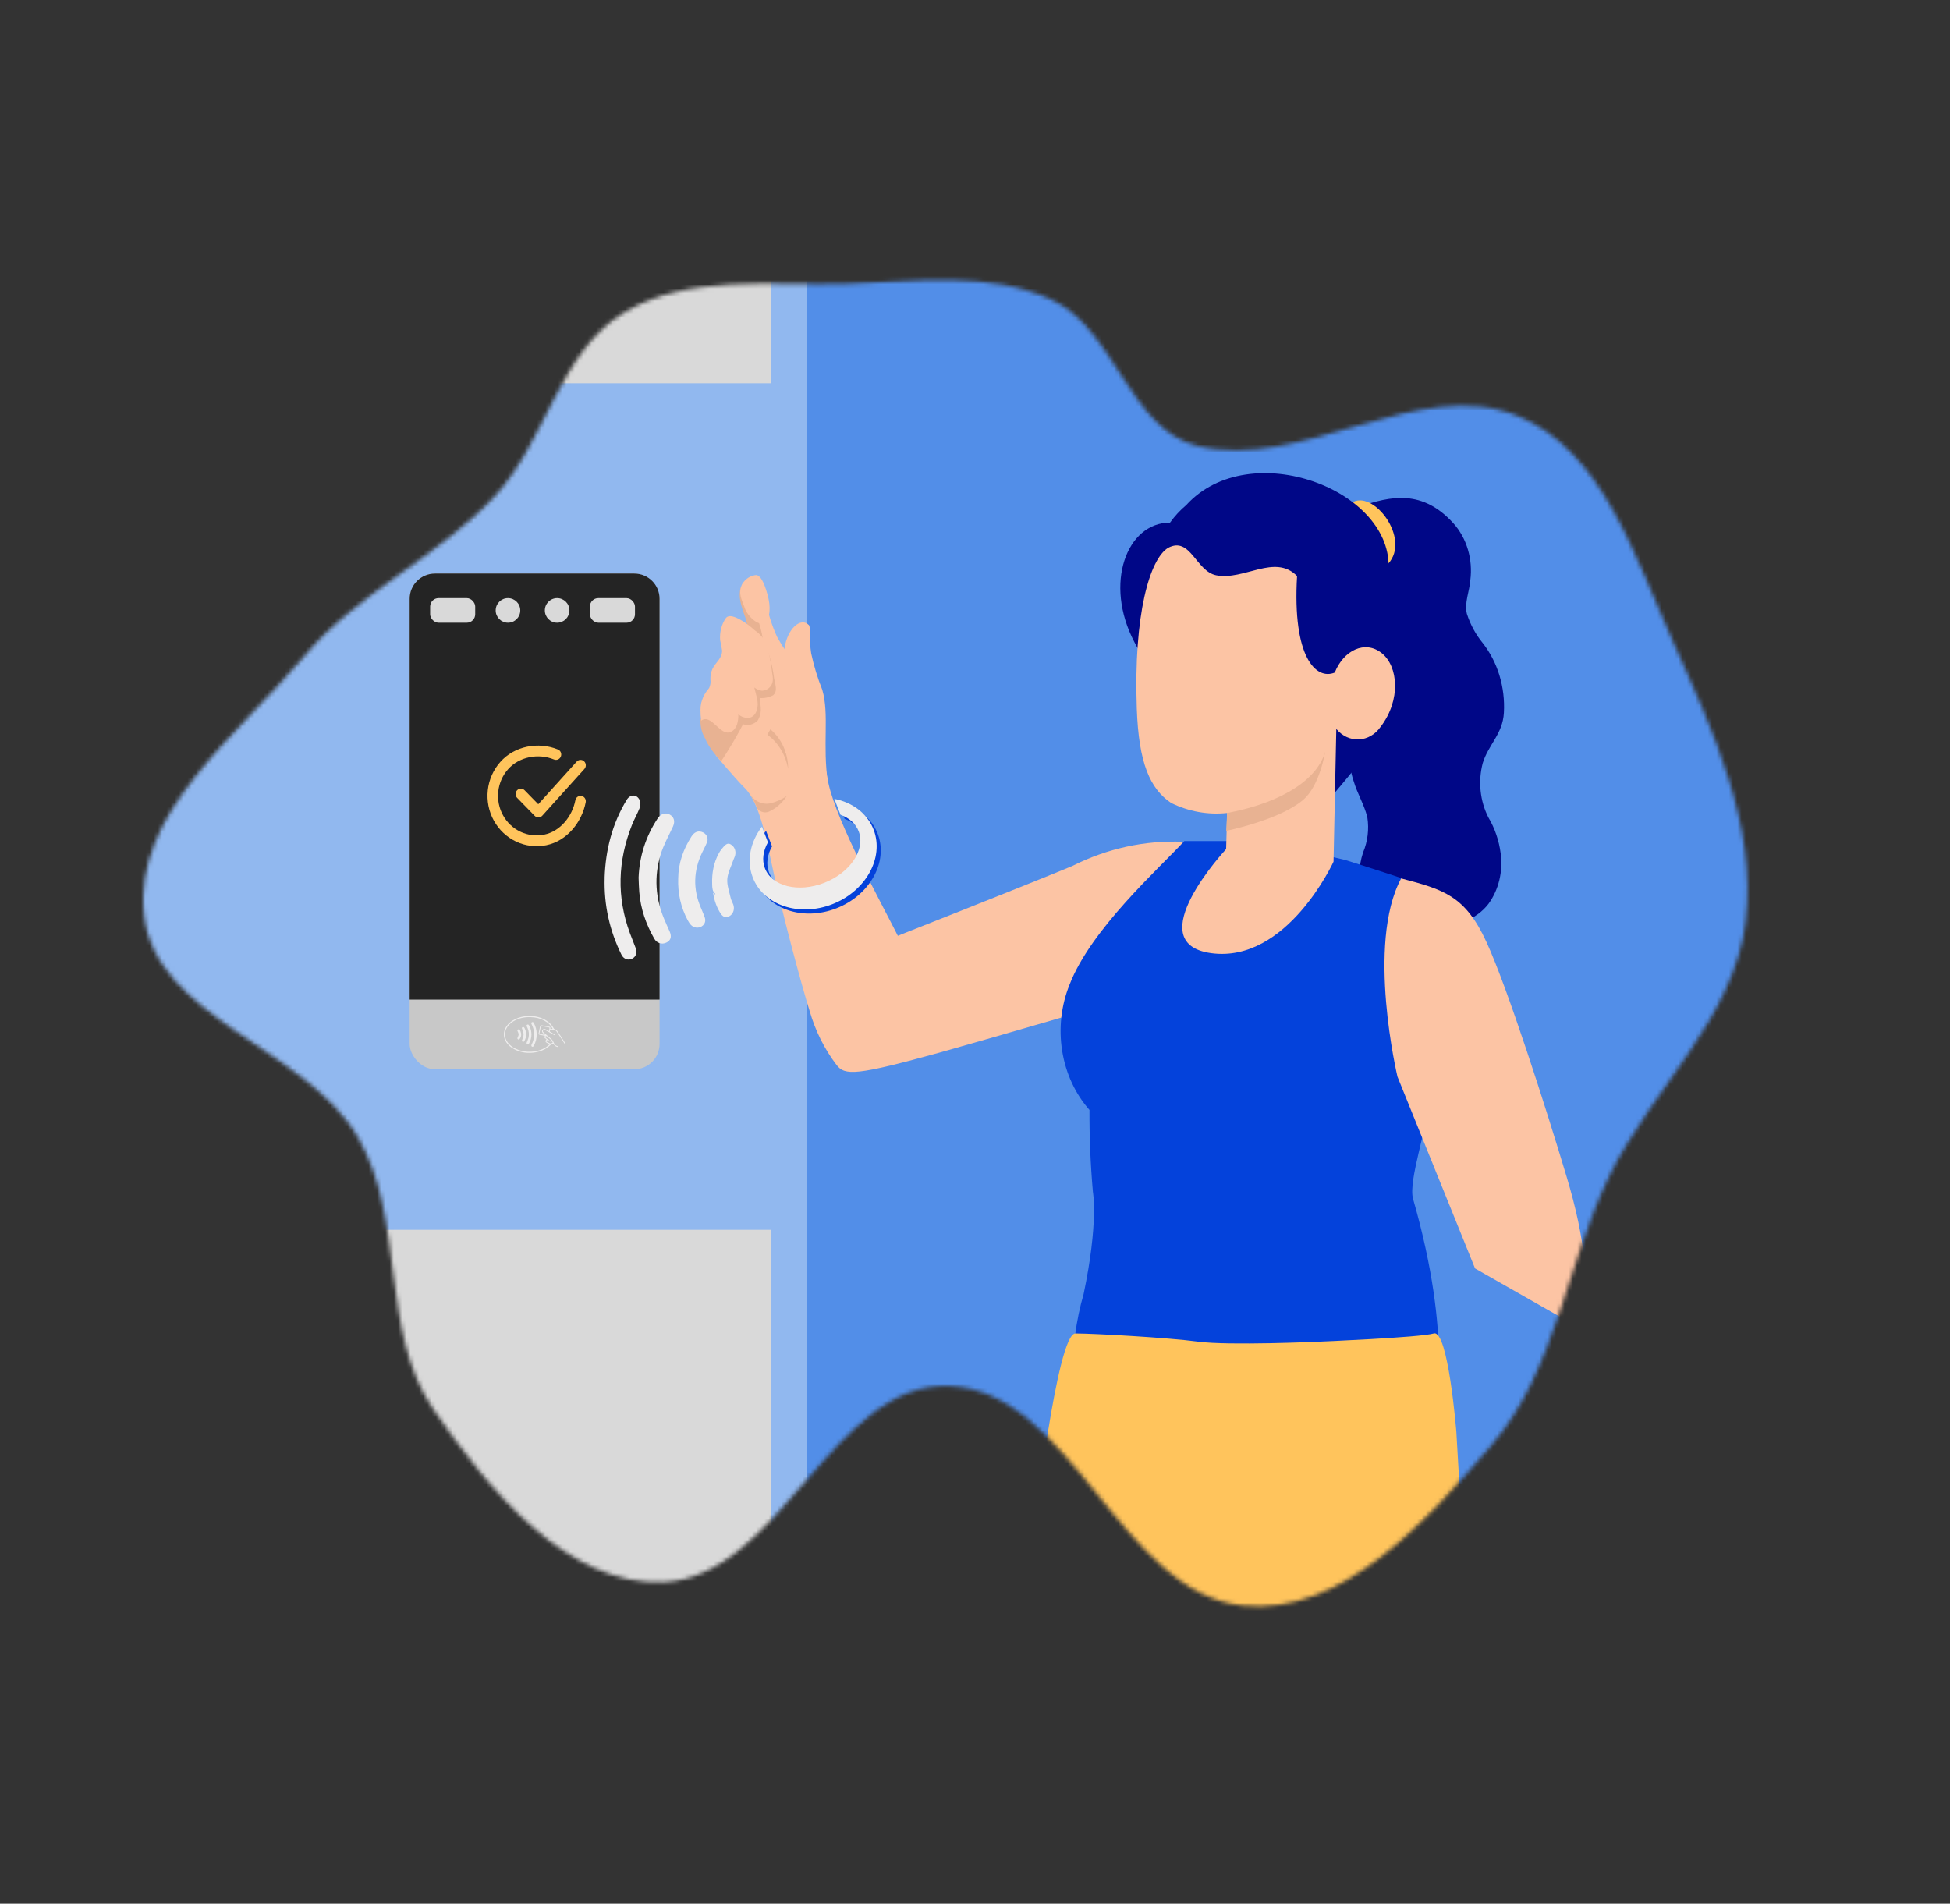 <svg width="463" height="452" viewBox="0 0 463 452" fill="none" xmlns="http://www.w3.org/2000/svg">
<rect x="0" y="0" width="463" height="452" fill="#333333" stroke="none"/>
<mask id="mask0_655_1164" style="mask-type:alpha" maskUnits="userSpaceOnUse" x="34" y="66" width="381" height="316">
<path fill-rule="evenodd" clip-rule="evenodd" d="M295.008 381.227C266.011 378.112 254.525 330.261 225.393 329.077C197.744 327.952 185.21 374.384 157.575 375.639C134.703 376.677 115.942 353.594 102.918 334.639C90.135 316.033 96.348 289.413 84.943 269.928C72.514 248.691 36.929 241.693 34.208 217.242C31.512 193.03 56.656 174.427 72.241 155.821C84.999 140.587 103.935 132.378 117.468 117.834C129.664 104.725 132.825 83.504 148.136 74.251C163.458 64.992 183.047 67.922 200.949 67.383C217.392 66.888 234.787 64.273 249.749 71.192C264.611 78.063 268.231 101.873 284.101 105.83C309.142 112.074 336.537 88.998 360.435 98.79C380.531 107.024 388.199 132.287 397.141 152.146C406.651 173.262 417.208 195.838 414.484 218.81C411.758 241.787 392.13 258.58 382.051 279.364C371.879 300.34 369.423 325.224 354.298 342.924C338.867 360.983 318.624 383.764 295.008 381.227Z" fill="#C4C4C4"/>
</mask>
<g mask="url(#mask0_655_1164)">
<path d="M419.23 59.334H117.696V391.994H419.23V59.334Z" fill="#528EE8"/>
<path d="M191.62 58.334H27.235V390.994H191.62V58.334Z" fill="#91B8EF"/>
<path d="M183 60H39V91H183V60Z" fill="#D9D9D9"/>
<path d="M183 292H39V382H183V292Z" fill="#D9D9D9"/>
<path d="M213.179 222.187C209.336 214.538 198.703 195.3 196.704 185.978C194.704 176.657 194.914 172.325 193.598 167.097C192.281 161.869 192.756 162.706 189.255 158.135C187.493 156.035 185.914 153.743 184.546 151.293C183.358 148.717 182.473 145.975 181.914 143.137C179.835 141.464 177.94 146.513 178.309 150.218C179.108 154.129 178.729 158.232 177.229 161.869C175.177 166.709 169.966 179.346 169.966 179.346C169.966 179.346 174.387 184.664 176.703 186.964C179.019 189.265 180.809 193.268 183.125 204.621C185.441 215.973 190.493 234.496 192.231 240.023C193.581 244.725 195.745 249.073 198.598 252.809C200.572 255.439 203.256 255.408 223.443 249.823C236.442 246.177 267.786 237.005 267.786 237.005C279.076 228.371 283.575 207.519 280.944 199.87C271.9 199.474 262.899 201.437 254.627 205.606C244.943 209.64 213.179 222.187 213.179 222.187Z" fill="#FCC4A4"/>
<path d="M182.203 174.445C183.461 175.35 184.545 176.534 185.391 177.925C186.235 179.316 186.827 180.886 187.125 182.542C187.129 180.711 186.749 178.905 186.017 177.274C185.285 175.643 184.222 174.233 182.915 173.161L182.203 174.445Z" fill="#E8B292"/>
<path d="M186.784 189.026C185.628 189.794 184.376 190.358 183.072 190.699C182.145 190.933 181.177 190.854 180.289 190.472C179.4 190.09 178.63 189.421 178.072 188.548C178.762 189.616 179.345 190.768 179.81 191.983C180.164 192.395 180.616 192.682 181.111 192.81C181.605 192.937 182.123 192.899 182.598 192.7C184.266 191.936 185.713 190.664 186.784 189.026Z" fill="#E8B292"/>
<path d="M175.877 139.488C175.245 141.699 175.877 143.581 177.087 146.957C177.472 148.269 177.606 149.66 177.478 151.036C177.351 152.411 176.967 153.74 176.351 154.934C174.241 159.588 171.822 164.052 169.113 168.288C168.269 169.292 167.334 170.193 166.323 170.977C166.258 172.543 166.657 174.089 167.456 175.368C168.466 178.001 171.245 180.716 171.245 180.716C171.245 180.716 179.746 168.258 180.929 159.803C182.114 151.349 180.588 146.867 175.877 139.488Z" fill="#E8B292"/>
<path d="M175.78 148.138L176.622 148.706C177.998 149.522 179.249 150.581 180.332 151.843C180.727 152.351 181.043 152.978 181.438 153.516C181.908 154.053 182.291 154.68 182.569 155.368C183.151 157.228 183.565 159.15 183.806 161.104C184.017 162.359 184.754 164.092 183.569 165.078C182.583 165.595 181.496 165.822 180.412 165.735C180.412 166.691 180.701 167.647 180.648 168.722C180.593 169.547 180.348 170.34 179.938 171.023C179.313 171.697 178.493 172.09 177.63 172.129C176.768 172.168 175.924 171.849 175.254 171.232C175.161 172.006 174.895 172.739 174.479 173.362C174.065 173.985 173.515 174.476 172.885 174.787C172.423 175.008 171.926 175.122 171.424 175.122C170.923 175.122 170.426 175.008 169.964 174.787C168.838 174.225 167.269 171.908 166.317 171.023L175.78 148.138Z" fill="#E8B292"/>
<path d="M176.192 138.712C175.166 141.013 176.192 142.417 176.823 144.329C177.456 146.241 180.087 148.81 181.482 147.824C182.877 146.838 183.088 144.209 182.219 141.102C181.35 137.995 180.482 136.651 179.587 136.531C178.913 136.578 178.256 136.799 177.668 137.177C177.079 137.555 176.575 138.08 176.192 138.712Z" fill="#FCC4A4"/>
<path d="M179.689 168.605C179.534 169.192 179.218 169.694 178.797 170.026C178.376 170.359 177.875 170.501 177.379 170.428C176.639 170.422 175.918 170.136 175.314 169.608C175.314 171.279 175.019 173.041 173.593 173.74C170.988 175.047 168.996 169.304 166.489 171.097C166.37 170.274 166.313 169.44 166.317 168.605C166.314 168.031 166.372 167.459 166.489 166.903C166.611 166.455 166.759 166.019 166.931 165.597L167.178 165.05C167.533 164.435 167.936 163.865 168.382 163.348C168.67 162.733 168.775 162.012 168.677 161.312C168.649 160.418 168.828 159.533 169.193 158.76C169.93 157.24 171.454 156.359 171.454 154.475C171.34 153.644 171.184 152.822 170.988 152.014C170.913 151.063 170.996 150.103 171.233 149.194C171.47 148.285 171.854 147.445 172.364 146.727C173.299 145.572 175.511 147 176.494 147.547C177.442 148.176 178.354 148.887 179.222 149.674C180.317 150.377 181.242 151.425 181.902 152.713C182.62 155.01 183.107 157.409 183.352 159.854C183.549 160.947 183.671 161.95 183.008 162.892C182.725 163.261 182.381 163.55 181.998 163.738C181.617 163.927 181.207 164.012 180.795 163.986C180.192 163.89 179.613 163.63 179.1 163.226C179.567 165.323 180.28 166.842 179.689 168.605Z" fill="#FCC4A4"/>
<path d="M192.047 148.395C192.547 148.903 192.047 151.621 192.6 155.117C193.237 158.082 194.118 160.973 195.23 163.751C196.968 169.577 195.232 176.926 196.598 185.978L186.337 178.599C187.137 175.285 187.413 171.835 187.151 168.411C187.151 166.559 186.625 163.87 186.494 162.436C186.097 159.601 186.026 156.719 186.284 153.862C186.967 149.261 190.099 146.453 192.047 148.395Z" fill="#FCC4A4"/>
<path d="M322.63 120.374C330.263 117.686 337.789 116.162 345.13 124.288C346.679 126.022 347.846 128.145 348.536 130.486C349.226 132.827 349.422 135.319 349.106 137.762C348.92 140.361 347.657 143.139 348.29 145.738C349.124 148.311 350.404 150.667 352.052 152.67C353.815 154.918 355.169 157.541 356.031 160.388C356.894 163.234 357.25 166.247 357.079 169.25C356.79 174.299 353.421 176.749 352.052 181.2C351.493 183.337 351.322 185.582 351.554 187.796C351.785 190.01 352.411 192.147 353.395 194.077C354.919 196.641 355.917 199.561 356.316 202.621C356.603 204.73 356.497 206.884 356.003 208.943C355.508 211.002 354.636 212.919 353.448 214.571C350.447 218.515 345.552 219.799 341.132 220.964C337.386 222.196 333.38 221.887 329.815 220.098C326.949 218.71 324.602 216.227 323.184 213.077C322.37 209.564 322.527 205.852 323.63 202.442C324.737 199.834 325.096 196.899 324.657 194.047C323.92 191.059 322.314 188.49 321.445 185.592C320.579 183.108 320.27 180.418 320.551 177.765C321.097 173.907 322.07 170.142 323.446 166.562C325.32 162.855 326.283 158.645 326.237 154.372C326.051 149.443 322.789 146.097 321.92 141.556C321.551 138.353 321.551 135.109 321.92 131.906C321.685 128.043 321.924 124.162 322.63 120.374Z" fill="#000787"/>
<path d="M320.867 119.417C325.973 115.952 335.13 127.902 329.578 133.877L320.867 119.417Z" fill="#FFC45C"/>
<path d="M338.816 262.937C336.921 231.389 335.421 218.782 332.684 208.475C328.447 207.041 319.368 204.173 319.368 204.173C310.079 201.919 300.659 200.422 291.182 199.691H281.208C275.234 206.175 259.022 220.605 253.944 233.808C251.961 238.719 251.351 244.201 252.2 249.517C253.047 254.832 255.308 259.724 258.681 263.534C258.652 270.03 258.924 276.521 259.497 282.984C259.497 282.984 260.868 290.216 257.287 307.292C253.944 318.677 252.05 338.911 264.76 347.036C272.655 338.074 293.971 324.421 309.499 323.374C336.526 321.612 340.604 334.786 340.604 334.786C340.604 334.786 345.105 318.027 335.499 284.597C334.341 280.265 339.078 267.328 338.816 262.937Z" fill="#0442DB"/>
<path d="M284.512 318.556C277.217 317.583 259.709 316.611 255.331 316.611C250.954 316.611 245.605 363.3 245.605 363.3L272.354 385.672L333.147 383.726L347.251 365.245L345.792 339.955C345.792 339.955 343.846 315.638 340.442 316.611C337.038 317.583 313.207 318.556 313.207 318.556C313.207 318.556 291.807 319.529 284.512 318.556Z" fill="#FFC45C"/>
<path d="M277.813 124.077C267.551 124.077 262.023 138.536 269.366 152.488C282.155 177.255 311.63 168.262 311.63 168.262L316.894 188.249C316.894 188.249 321.657 182.692 327.762 174.924C338.684 161.002 337.079 140.179 329.657 135.608C331.237 116.369 296.735 103.343 281.655 119.924C280.225 121.119 278.935 122.514 277.813 124.077Z" fill="#000787"/>
<path d="M277.34 130.081C273.023 132.71 269.128 145.765 269.918 168.231C270.365 181.197 273.075 187.292 278.051 190.638C282.24 192.695 286.82 193.517 291.366 193.028L291.13 201.603C291.13 201.603 270.313 223.919 287.551 226.31C305.551 228.788 316.631 204.59 316.631 204.59L317.289 173.071C317.972 173.9 318.805 174.552 319.731 174.981C320.658 175.411 321.655 175.608 322.654 175.56C323.653 175.512 324.633 175.219 325.523 174.702C326.413 174.185 327.195 173.455 327.815 172.563C332.684 166.17 331.999 158.193 328.052 155.056C324.105 151.919 319.024 154.399 316.919 159.687C312.446 161.539 306.841 156.042 307.972 136.773C302.708 131.395 295.419 137.878 288.787 136.594C283.945 135.637 282.654 127.243 277.34 130.081Z" fill="#FCC4A4"/>
<path d="M291.366 193.03C305.077 190.461 312.972 184.635 314.63 178.481C314.63 178.481 313.42 186.577 309.367 189.953C303.813 194.703 291.156 197.272 291.156 197.272L291.366 193.03Z" fill="#E8B292"/>
<path d="M332.684 208.563C342.842 211.223 347.895 212.685 352.947 223.679C357.999 234.674 367.027 262.907 372 279.487C376.264 293.678 378.449 308.256 373.605 314.472L350.236 301.176L331.815 255.646C331.815 255.646 324.314 224.157 332.684 208.563Z" fill="#FCC4A4"/>
<path fill-rule="evenodd" clip-rule="evenodd" d="M181.878 197.257C179.152 200.835 178.178 205.261 179.68 209.239C182.189 215.884 190.657 218.762 198.595 215.664C206.531 212.567 210.932 204.67 208.424 198.025C206.943 194.099 203.381 191.488 199.078 190.647L200.547 194.43C202.595 195.175 204.162 196.526 204.865 198.389C206.501 202.723 202.839 208.183 196.682 210.586C190.528 212.987 184.211 211.421 182.575 207.086C181.841 205.144 182.173 202.975 183.315 200.957L181.878 197.257Z" fill="#0442DB"/>
<path fill-rule="evenodd" clip-rule="evenodd" d="M180.906 196.285C178.18 199.862 177.205 204.289 178.708 208.267C181.216 214.911 189.684 217.789 197.623 214.692C205.559 211.594 209.959 203.698 207.452 197.052C205.97 193.126 202.408 190.516 198.105 189.675L199.574 193.457C201.622 194.202 203.189 195.553 203.893 197.417C205.528 201.75 201.866 207.21 195.709 209.613C189.555 212.014 183.238 210.448 181.602 206.114C180.869 204.171 181.2 202.002 182.343 199.984L180.906 196.285Z" fill="#EEEDED"/>
<rect x="97.269" y="136.177" width="59.334" height="117.696" rx="6" fill="#C8C8C8"/>
<path fill-rule="evenodd" clip-rule="evenodd" d="M103.269 136.177C99.956 136.177 97.269 138.863 97.269 142.177V237.336H156.603V142.177C156.603 138.863 153.917 136.177 150.603 136.177H103.269Z" fill="#242424"/>
<rect x="102.133" y="142.013" width="10.7" height="5.836" rx="2" fill="#D9D9D9"/>
<rect x="140.068" y="142.013" width="10.7" height="5.836" rx="2" fill="#D9D9D9"/>
<circle cx="120.614" cy="144.931" r="2.918" fill="#D9D9D9"/>
<circle cx="132.286" cy="144.931" r="2.918" fill="#D9D9D9"/>
<g clip-path="url(#clip0_655_1164)">
<path d="M131.772 245.635C131.742 245.693 131.719 245.742 131.688 245.804C131.606 245.76 131.53 245.723 131.454 245.679C130.791 245.31 130.13 244.941 129.467 244.572C129.29 244.474 129.121 244.494 128.994 244.619C128.856 244.754 128.848 244.91 128.989 245.039C129.369 245.381 129.755 245.718 130.142 246.051C130.383 246.26 130.632 246.461 130.878 246.662C131.161 246.893 131.329 247.196 131.469 247.528C131.54 247.697 131.629 247.865 131.74 248.009C131.916 248.239 132.18 248.332 132.451 248.397C132.529 248.417 132.583 248.448 132.545 248.533C132.531 248.567 132.472 248.61 132.443 248.603C132.139 248.533 131.854 248.421 131.643 248.172C131.555 248.067 131.473 247.957 131.379 247.859C131.351 247.83 131.285 247.812 131.246 247.824C130.985 247.905 130.761 248.044 130.556 248.239C129.758 249.006 128.795 249.463 127.734 249.727C126.891 249.937 126.037 250.017 125.173 249.966C124.323 249.916 123.495 249.731 122.704 249.401C121.896 249.064 121.168 248.609 120.581 247.944C120.092 247.393 119.762 246.76 119.669 246.022C119.562 245.177 119.768 244.403 120.243 243.701C120.765 242.929 121.478 242.393 122.299 241.989C123.252 241.52 124.266 241.287 125.32 241.239C126.703 241.173 128.024 241.416 129.267 242.049C129.621 242.23 129.946 242.456 130.261 242.705C130.78 243.115 131.174 243.613 131.484 244.192C131.516 244.25 131.587 244.306 131.65 244.329C131.956 244.431 132.201 244.612 132.379 244.878C132.697 245.349 133.011 245.822 133.321 246.297C133.615 246.746 133.898 247.202 134.187 247.652C134.226 247.712 134.266 247.771 134.183 247.823C134.103 247.873 134.057 247.817 134.021 247.758C133.707 247.27 133.399 246.777 133.079 246.292C132.776 245.832 132.469 245.373 132.152 244.923C131.961 244.653 131.704 244.489 131.354 244.51C131.149 244.523 130.945 244.516 130.74 244.513C130.65 244.513 130.607 244.545 130.585 244.638C130.517 244.919 130.513 244.917 130.758 245.057C131.091 245.247 131.426 245.439 131.775 245.639L131.772 245.636V245.635ZM131.223 244.287C130.899 243.652 130.467 243.147 129.917 242.754C129.009 242.107 127.993 241.711 126.896 241.573C125.53 241.402 124.184 241.489 122.888 242.008C122.181 242.29 121.532 242.666 120.987 243.209C120.495 243.695 120.117 244.256 119.972 244.948C119.76 245.951 120.013 246.841 120.651 247.623C121.323 248.444 122.194 248.972 123.184 249.308C124.594 249.784 126.03 249.831 127.477 249.522C128.482 249.306 129.408 248.897 130.2 248.218C130.301 248.132 130.397 248.039 130.505 247.939C130.454 247.909 130.418 247.89 130.38 247.87C130.17 247.765 129.957 247.668 129.754 247.553C129.488 247.406 129.445 247.133 129.642 246.905C129.765 246.761 129.759 246.708 129.637 246.609C129.583 246.616 129.543 246.634 129.518 246.622C129.315 246.524 129.233 246.292 129.325 246.085C129.346 246.037 129.37 245.991 129.397 245.935C129.34 245.923 129.299 245.913 129.257 245.906C128.888 245.837 128.517 245.77 128.149 245.699C127.951 245.66 127.852 245.518 127.892 245.321C128 244.791 128.11 244.264 128.225 243.736C128.273 243.513 128.416 243.413 128.64 243.452C129.233 243.553 129.826 243.66 130.416 243.771C130.618 243.808 130.711 243.952 130.685 244.158C130.678 244.21 130.675 244.261 130.669 244.322C130.86 244.312 131.035 244.302 131.224 244.292V244.289L131.223 244.287ZM130.348 244.824C130.391 244.577 130.427 244.352 130.47 244.13C130.495 244.006 130.447 243.958 130.326 243.938C129.766 243.846 129.207 243.746 128.647 243.649C128.481 243.62 128.446 243.636 128.409 243.806C128.296 244.308 128.192 244.812 128.084 245.314C128.06 245.425 128.103 245.478 128.214 245.499C128.477 245.546 128.738 245.598 129.002 245.649C129.131 245.674 129.258 245.696 129.386 245.721C129.364 245.671 129.336 245.643 129.304 245.615C129.162 245.489 129.016 245.37 128.879 245.239C128.661 245.029 128.639 244.744 128.814 244.52C128.991 244.295 129.269 244.234 129.523 244.369C129.791 244.513 130.057 244.663 130.35 244.824V244.821L130.348 244.824ZM130.978 247.045C130.967 247.023 130.965 247.009 130.956 247.002C130.567 246.675 130.181 246.348 129.787 246.029C129.748 245.998 129.653 246.005 129.604 246.032C129.448 246.114 129.441 246.286 129.586 246.401C129.832 246.595 130.091 246.775 130.333 246.975C130.534 247.14 130.743 247.138 130.977 247.045H130.978ZM130.711 247.763C130.858 247.715 131.017 247.663 131.173 247.607C131.191 247.6 131.21 247.57 131.213 247.55C131.237 247.375 131.086 247.247 130.913 247.276C130.795 247.296 130.663 247.326 130.557 247.29C130.365 247.221 130.185 247.11 130.005 247.009C129.889 246.945 129.824 246.956 129.762 247.07C129.694 247.195 129.725 247.312 129.853 247.378C130.088 247.497 130.326 247.609 130.564 247.721C130.606 247.74 130.651 247.747 130.712 247.764L130.711 247.763Z" fill="#EEEDED"/>
<path d="M127.435 245.569C127.432 246.574 127.205 247.516 126.687 248.38C126.561 248.589 126.308 248.596 126.196 248.38C126.157 248.308 126.155 248.188 126.186 248.108C126.265 247.895 126.381 247.697 126.461 247.484C126.956 246.189 126.963 244.9 126.416 243.617C126.341 243.443 126.259 243.273 126.183 243.097C126.111 242.929 126.157 242.781 126.301 242.707C126.446 242.63 126.624 242.681 126.71 242.837C127.186 243.682 127.434 244.591 127.434 245.567L127.435 245.569Z" fill="#EEEDED"/>
<path d="M126.189 245.608C126.183 246.378 125.988 247.094 125.605 247.758C125.507 247.927 125.352 247.992 125.206 247.92C125.047 247.842 124.999 247.679 125.074 247.487C125.209 247.147 125.375 246.814 125.465 246.462C125.667 245.669 125.599 244.886 125.274 244.133C125.212 243.986 125.143 243.84 125.078 243.695C124.998 243.51 125.034 243.373 125.184 243.294C125.332 243.214 125.502 243.263 125.594 243.422C125.893 243.94 126.089 244.492 126.151 245.089C126.171 245.261 126.176 245.433 126.189 245.608Z" fill="#EEEDED"/>
<path d="M124.923 245.626C124.934 246.181 124.776 246.69 124.502 247.167C124.408 247.332 124.288 247.392 124.145 247.353C123.979 247.307 123.885 247.143 123.943 246.979C123.99 246.848 124.051 246.724 124.105 246.596C124.393 245.925 124.393 245.254 124.097 244.586C124.049 244.474 123.996 244.362 123.952 244.249C123.894 244.102 123.928 243.972 124.046 243.892C124.162 243.814 124.321 243.829 124.425 243.936C124.469 243.98 124.502 244.035 124.534 244.088C124.803 244.565 124.926 245.079 124.923 245.626Z" fill="#EEEDED"/>
<path d="M123.697 245.188C123.654 245.159 123.632 245.142 123.603 245.124C123.609 245.142 123.607 245.159 123.616 245.163C123.726 245.233 123.733 245.348 123.741 245.462C123.772 245.834 123.705 246.185 123.508 246.505C123.458 246.587 123.391 246.659 123.322 246.726C123.203 246.838 123.124 246.845 123.008 246.774C122.889 246.701 122.833 246.573 122.869 246.437C122.882 246.385 122.914 246.338 122.932 246.287C123.01 246.076 123.137 245.868 123.149 245.655C123.16 245.45 123.055 245.236 122.993 245.029C122.97 244.955 122.917 244.888 122.882 244.816C122.819 244.675 122.864 244.527 122.996 244.444C123.127 244.361 123.26 244.379 123.365 244.502C123.528 244.693 123.635 244.916 123.697 245.191V245.188Z" fill="#EEEDED"/>
</g>
<path fill-rule="evenodd" clip-rule="evenodd" d="M131.544 180.33C127.806 178.799 123.27 179.672 120.634 182.645L120.634 182.646C119.336 184.108 118.522 185.953 118.308 187.917C118.094 189.882 118.49 191.865 119.441 193.585C120.391 195.305 121.848 196.674 123.602 197.497C125.357 198.32 127.32 198.556 129.213 198.17L129.213 198.17C133.022 197.394 135.86 193.868 136.618 189.989C136.753 189.295 137.412 188.845 138.089 188.984C138.767 189.123 139.206 189.797 139.07 190.491C138.161 195.149 134.713 199.661 129.701 200.682C127.292 201.173 124.793 200.873 122.56 199.826C120.327 198.778 118.474 197.035 117.264 194.846C116.054 192.657 115.55 190.133 115.823 187.633C116.095 185.133 117.131 182.786 118.782 180.924M118.783 180.923C122.196 177.074 127.874 176.069 132.473 177.952C133.114 178.215 133.426 178.96 133.17 179.617C132.913 180.274 132.185 180.593 131.544 180.33" fill="#FFC45C"/>
<path fill-rule="evenodd" clip-rule="evenodd" d="M138.693 180.761C139.201 181.241 139.232 182.051 138.764 182.571L128.76 193.669C128.529 193.925 128.206 194.074 127.866 194.081C127.525 194.088 127.197 193.953 126.956 193.706L122.788 189.438C122.3 188.938 122.3 188.127 122.788 187.627C123.276 187.126 124.068 187.126 124.556 187.627L127.805 190.953L136.926 180.834C137.394 180.314 138.186 180.282 138.693 180.761Z" fill="#FFC45C"/>
<path d="M143.561 208.415C143.778 201.744 145.388 195.533 148.81 189.897C149.641 188.538 151.229 188.539 151.888 189.989C152.116 190.479 152.101 191.277 151.895 191.8C151.358 193.195 150.59 194.491 150.045 195.886C146.684 204.385 146.385 212.938 149.563 221.559C149.996 222.723 150.474 223.87 150.916 225.054C151.333 226.181 151.018 227.156 150.101 227.62C149.176 228.103 148.068 227.727 147.561 226.681C144.747 220.978 143.376 214.901 143.57 208.424L143.561 208.415Z" fill="#EEEDED"/>
<path d="M151.627 208.379C151.817 203.31 153.322 198.64 156.131 194.35C156.851 193.257 157.947 192.866 158.949 193.366C160.045 193.915 160.351 195.001 159.791 196.246C158.777 198.454 157.551 200.609 156.853 202.909C155.285 208.083 155.604 213.25 157.728 218.278C158.134 219.257 158.589 220.228 159.015 221.199C159.54 222.43 159.261 223.324 158.191 223.817C157.141 224.311 155.961 223.953 155.354 222.885C153.367 219.418 152.103 215.742 151.785 211.8C151.684 210.665 151.679 209.532 151.627 208.379Z" fill="#EEEDED"/>
<path d="M161.033 208.55C161.067 204.949 162.225 201.682 164.158 198.647C164.822 197.596 165.642 197.23 166.592 197.513C167.698 197.845 168.298 198.925 167.876 199.974C167.535 200.816 167.102 201.61 166.714 202.424C164.651 206.717 164.521 211.067 166.38 215.459C166.683 216.194 167.015 216.93 167.29 217.673C167.652 218.636 167.395 219.472 166.589 219.965C165.793 220.449 164.727 220.317 164.051 219.608C163.762 219.309 163.55 218.949 163.346 218.598C161.636 215.453 160.909 212.093 161.033 208.55Z" fill="#EEEDED"/>
<path d="M169.299 211.953C169.55 212.172 169.68 212.297 169.85 212.432C169.821 212.301 169.833 212.18 169.784 212.149C169.134 211.626 169.118 210.8 169.092 209.974C168.99 207.294 169.464 204.783 170.721 202.516C171.037 201.942 171.452 201.431 171.881 200.96C172.62 200.178 173.095 200.141 173.777 200.675C174.476 201.219 174.789 202.155 174.543 203.123C174.449 203.493 174.248 203.829 174.129 204.188C173.619 205.692 172.81 207.167 172.689 208.693C172.578 210.169 173.163 211.727 173.493 213.226C173.618 213.763 173.919 214.255 174.111 214.774C174.463 215.801 174.157 216.859 173.35 217.428C172.543 218.008 171.75 217.853 171.145 216.95C170.206 215.543 169.614 213.925 169.3 211.933L169.299 211.953Z" fill="#EEEDED"/>
</g>
<defs>
<clipPath id="clip0_655_1164">
<rect width="14.59" height="8.754" fill="white" transform="translate(119.641 241.227)"/>
</clipPath>
</defs>
</svg>
